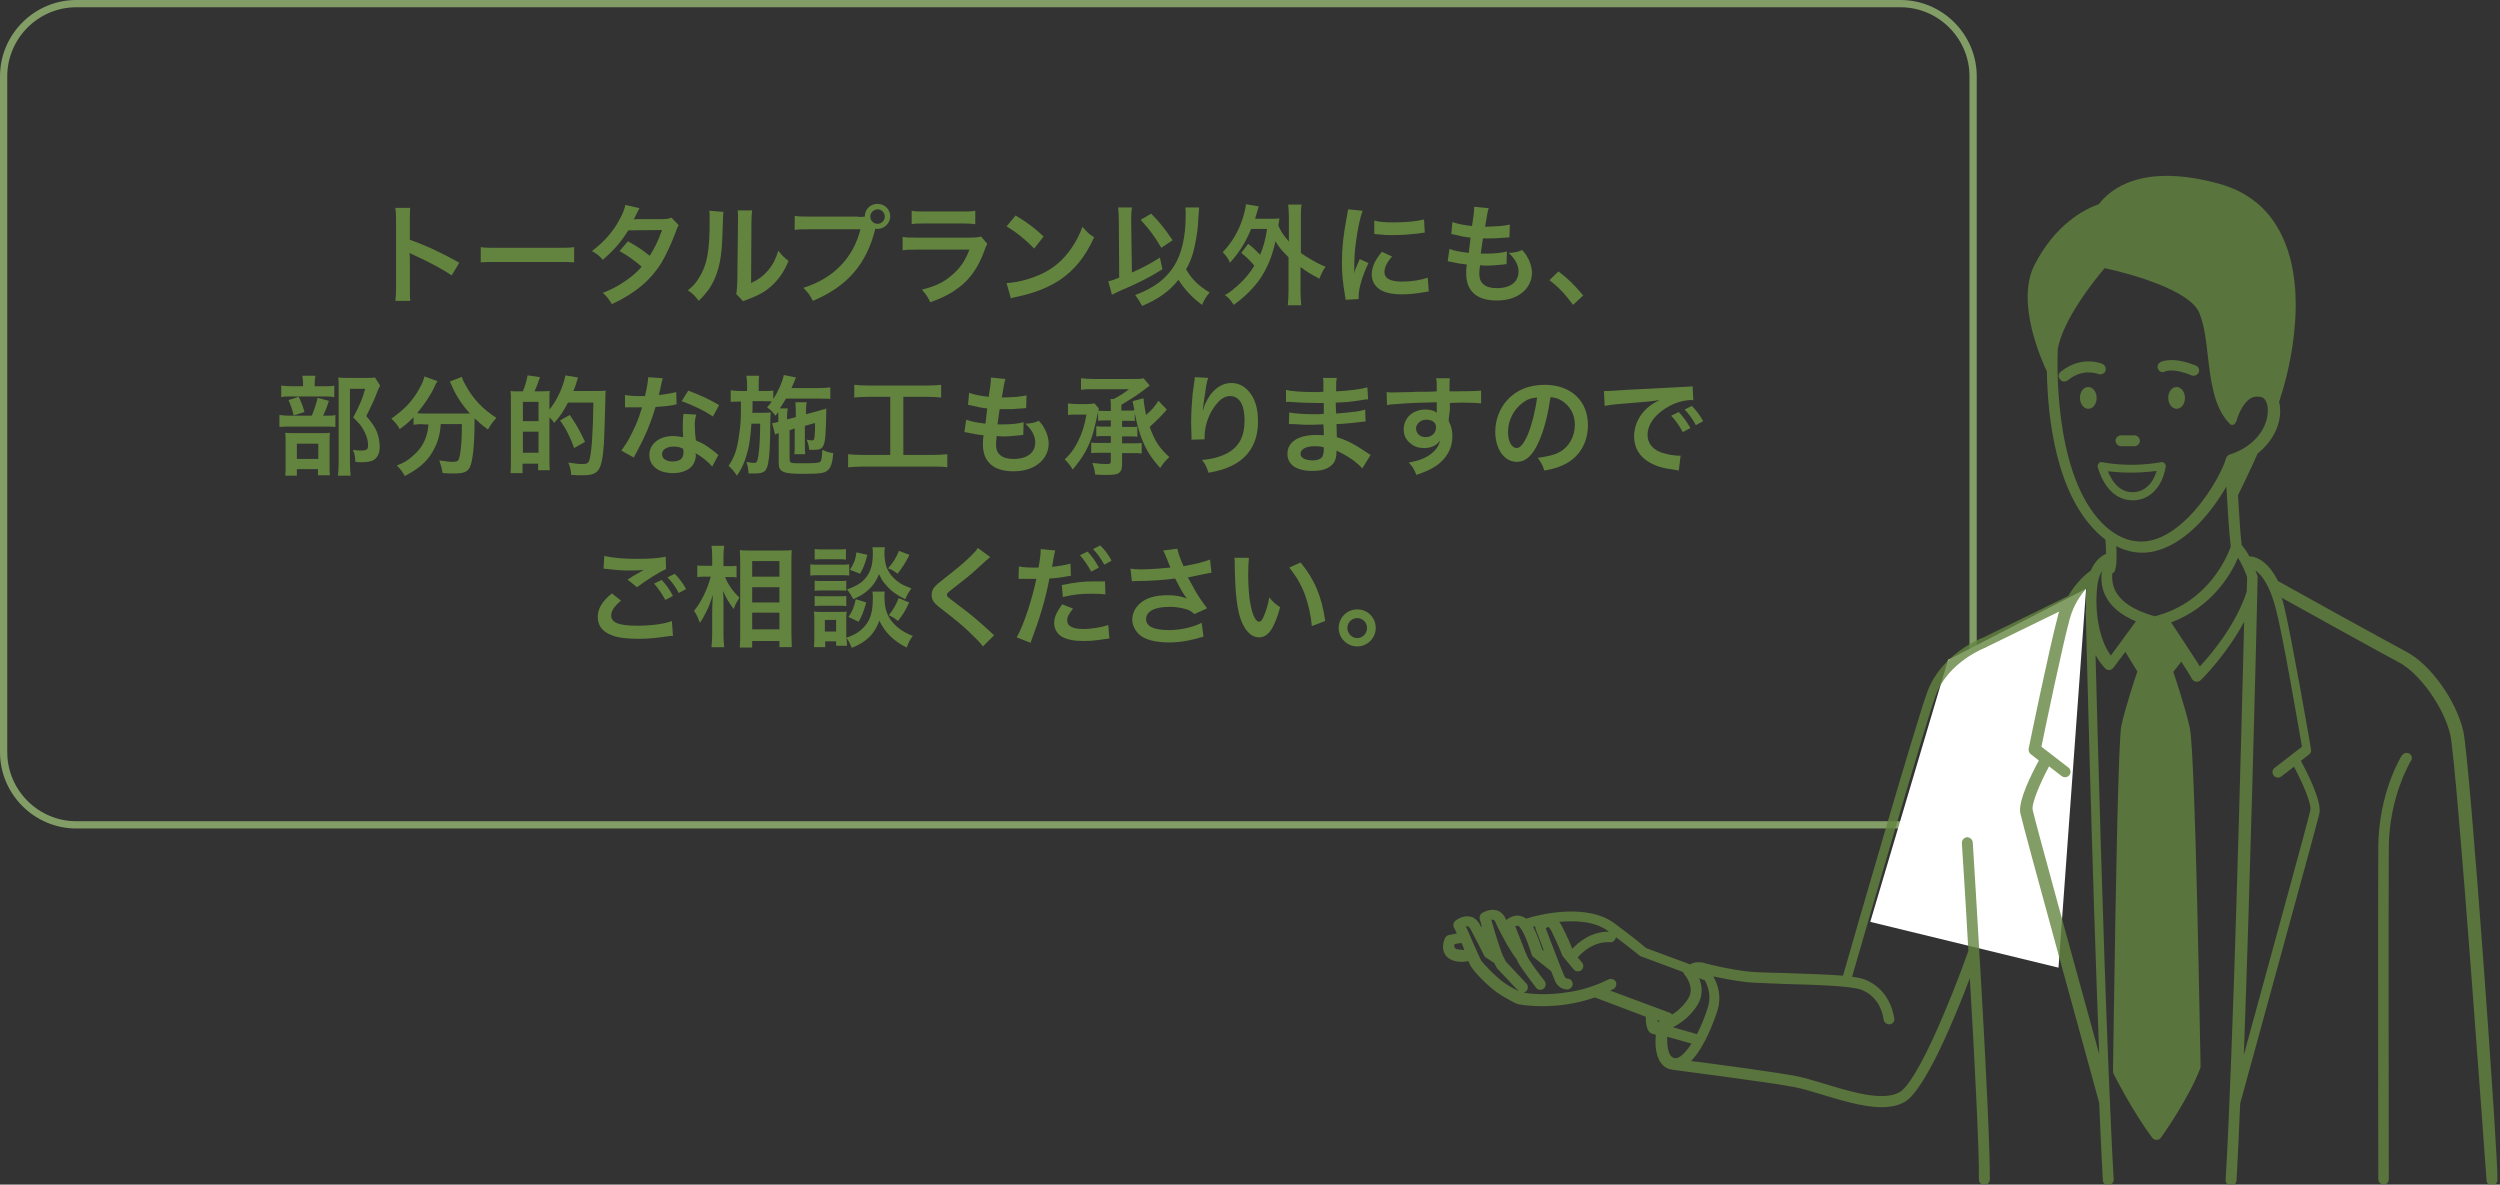 <?xml version="1.0" encoding="utf-8"?>
<!-- Generator: Adobe Illustrator 22.1.0, SVG Export Plug-In . SVG Version: 6.00 Build 0)  -->
<svg version="1.1" id="Layer_1" xmlns="http://www.w3.org/2000/svg" xmlns:xlink="http://www.w3.org/1999/xlink" x="0px" y="0px"
	 width="688px" height="326px" viewBox="0 0 688 326" enable-background="new 0 0 688 326" xml:space="preserve">
<rect x="0" y="0" width="688" height="326" fill="#333333" stroke="none"/>
<g>
	<path fill="none" stroke="#829D65" stroke-width="2" stroke-miterlimit="10" d="M543,207c0,11-9,20-20,20H21c-11,0-20-9-20-20V21
		C1,10,10,1,21,1h502c11,0,20,9,20,20V207z"/>
</g>
<g>
	<polygon fill="#FFFFFF" points="574.1,162 536.1,181.6 514.7,253.7 566.5,266.3 	"/>
	<g opacity="0.8">
		<g>
			<path fill="#63843E" d="M590.5,170.6l-4.6,6.9l4.6,6.7c0,0-4.6,11.9-4.6,16.9s-2.2,92.9-2.2,92.9l10.2,17.7c0,0,10-12.6,11.1-19
				c0,0-1.3-85.3-2.6-89.9s-4.8-18.6-4.8-18.6l3.7-4.6l-5-8.9H590.5z"/>
			<g>
				<path fill="#63843E" d="M663.1,207.4c-0.7-0.4-1.6-0.2-2.1,0.5c-0.3,0.4-6.4,10.4-6.5,25.2c-0.1,14.3,0,90.6,0,91.4
					c0,0.8,0.7,1.5,1.5,1.5c0.4,0,0.8-0.2,1-0.4c0.3-0.3,0.4-0.6,0.4-1.1c0-0.8-0.1-77.1,0-91.4c0.1-13.9,6-23.5,6-23.6
					C664,208.8,663.8,207.9,663.1,207.4z"/>
				<path fill="#63843E" d="M595.9,102.2c0,0,2.2-1,7.2,1.1c0.2,0.1,0.4,0.1,0.6,0.1c0.6,0,1.1-0.3,1.4-0.9c0.3-0.8-0.1-1.6-0.8-1.9
					c-6.5-2.6-9.5-1.1-9.8-0.9c-0.7,0.4-1,1.3-0.5,2C594.3,102.4,595.2,102.6,595.9,102.2z"/>
				<path fill="#63843E" d="M599,106.5c-1.3,0-2.3,1.3-2.3,3c0,1.6,1,3,2.3,3s2.3-1.3,2.3-3C601.3,107.8,600.2,106.5,599,106.5z"/>
				<path fill="#63843E" d="M583.7,122.8h3.7c0.8,0,1.5-0.7,1.5-1.5c0-0.8-0.7-1.5-1.5-1.5h-3.7c-0.8,0-1.5,0.7-1.5,1.5
					C582.2,122.1,582.9,122.8,583.7,122.8z"/>
				<path fill="#63843E" d="M585.8,137.6c0.4,0,0.7,0.1,1.1,0.1c4.6,0,8.1-3.5,9.1-9.2c0.1-0.4-0.1-0.7-0.3-1
					c-0.3-0.3-0.6-0.4-1-0.3c-9,1.6-16,0-16.1,0c-0.4-0.1-0.8,0-1,0.3c-0.3,0.3-0.4,0.7-0.3,1C577.4,128.8,579.3,136.8,585.8,137.6z
					 M593.5,129.6c-1.2,4-3.9,6.2-7.4,5.8c-3.4-0.4-5.2-3.7-6-5.7C582.6,130,587.5,130.4,593.5,129.6z"/>
				<path fill="#63843E" d="M577.4,102.9c0.7,0.3,1.6,0,2-0.7c0.3-0.7,0-1.6-0.7-2c-0.2-0.1-5.7-2.6-11.6,2.1
					c-0.6,0.5-0.8,1.4-0.2,2.1c0.3,0.4,0.7,0.6,1.2,0.6c0.3,0,0.6-0.1,0.9-0.3C573.3,101.2,577.2,102.9,577.4,102.9z"/>
				<path fill="#63843E" d="M677.9,201.2c-2-8.5-9-18.3-15.6-21.8c-5.8-3.1-31.9-17.5-35.4-19.5c-3.1-6.2-6.7-6.8-7.9-6.8
					c-0.6-1.2-1.4-2.3-2.1-3.1c-0.4-3.3-0.7-9-1-13.7c0.9-1.9,3.5-7.1,5.4-11.5c4.3-3.4,6.3-8,6.2-11.9c0-0.8-0.1-1.6-0.3-2.3
					c0.1-0.4,0.3-0.8,0.4-1.3c1-2.9,9-28.4-0.2-45.6c-3.5-6.6-9.1-11-16.6-13.1c-21.3-5.9-30.1,1.5-33.2,5.6
					c-3.8,1.3-11.9,5.4-17.7,16.7c-5.3,10.3,2.1,26.6,3.4,29.3c0.2,12.1,2.3,34.5,15,45.4c0.4,0.3,0.7,0.6,1.1,0.9
					c0.1,1,0.2,2.5,0.2,3.9c-1.1,0.5-3,1.7-4.2,4.6c-1.1,0.8-3.9,3-6.2,7l-23.3,11.4c-1.1,0.4-11.7,4.7-15.5,15
					c-3.1,8.4-20.5,68.6-23.2,78.1c-4-0.3-9.3-0.5-15.4-0.7c-4.5-0.1-8.3-0.2-10.4-0.4c-5.8-0.6-12.7-2.4-12.8-2.5c0,0,0,0-0.1,0
					c0,0,0,0,0,0c-0.5-0.1-2.2-0.3-3.4,0.5l-12.1-4.5c-0.1-0.1-0.2-0.2-0.5-0.4c-0.9-0.8-3.1-2.6-8.2-6.4
					c-7.7-5.7-20.8-2.4-24.3-1.3c-0.6-0.4-1.2-0.7-1.9-0.8c-1.6-0.2-3,0.7-3.6,1.2c0-0.1-0.1-0.2-0.1-0.3c-0.7-1.6-1.8-2.2-2.6-2.4
					c-1.9-0.5-3.8,0.7-4,0.8c-0.5,0.4-0.7,1-0.6,1.6c0.2,0.6,0.4,1.3,0.6,2.2l-0.2,0c-0.1-0.2-0.2-0.4-0.3-0.6
					c-0.9-1.7-2.1-2.2-3-2.3c-2-0.3-3.8,1.2-3.9,1.3c-0.5,0.5-0.6,1.3-0.2,1.9c0.1,0.2,0.4,0.7,0.7,1.5l-2.1,0.4
					c-0.5,0.1-0.9,0.4-1.1,0.8c-0.1,0.2-1.2,2.5-0.1,4.4c0.4,0.8,1.4,1.8,3.4,2.1c0.5,0.1,1,0.1,1.4,0.1c0.7,0,1.3-0.1,1.7-0.2
					c0.3,0.8,0.6,1.3,0.8,1.6c0.9,1.5,4.7,5.4,7.2,7.1c2.6,1.8,5.1,2.9,5.2,3c0.1,0,0.2,0.1,0.3,0.1c0.2,0.1,2.9,0.6,7,0.6
					c3.8,0,8.9-0.5,14.3-2.4l14,5.3c0,2.2,0.4,3.6,1.1,4.3c0.3,0.3,0.7,0.4,1.1,0.5l0.6,0.2c0,0,0,0,0,0c-0.4,3.3,0.1,9.1,4.6,9.6h0
					c0.1,0,6.7,0.9,14.2,1.9c7.5,1,15.9,2.2,19.5,2.9c1.9,0.4,4.4,1.1,7,1.9c5.3,1.6,11.6,3.6,16.8,3.6c2.4,0,4.5-0.4,6.3-1.4
					c5.6-3.1,13.9-23.2,18-34.1c1.3,22.1,2.6,47.4,2.5,55.4c0,0.8,0.6,1.5,1.5,1.5c0,0,0,0,0,0c0.8,0,1.5-0.7,1.5-1.5
					c0.2-15.2-4.5-89.6-4.7-92.8c-0.1-0.8-0.8-1.4-1.6-1.4c-0.8,0.1-1.4,0.8-1.4,1.6c0,0.3,0.9,13.3,1.8,29.7
					c-5.1,14.3-14.2,36.3-19,38.9c-4.6,2.6-13.6-0.2-20.8-2.4c-2.7-0.8-5.3-1.6-7.3-2c-5.6-1.1-21.3-3.2-29.2-4.2
					c3.6-3.7,6.3-10.8,7.3-14.1c1.1-3.7,0.1-6.9-1.2-9.2c2.6,0.6,6,1.2,9.2,1.6c2.1,0.2,6.1,0.3,10.6,0.5c7.7,0.2,18.2,0.5,21,1.6
					c4.5,1.8,5.8,6,6.1,8.3c0.1,0.7,0.8,1.2,1.5,1.2c0.1,0,0.2,0,0.2,0c0.8-0.1,1.4-0.9,1.2-1.7c-0.5-3-2.2-8.2-8-10.6
					c-0.8-0.3-2.1-0.6-3.6-0.8c3.1-10.7,20.1-69.4,23-77.4c3.4-9.3,13.7-13.2,13.8-13.2c0,0,0.1,0,0.1-0.1l20.1-9.8
					c-0.2,0.5-0.3,0.9-0.4,1.4c-2.2,8.1-7.8,35.2-8,36.3c-0.1,0.6,0.1,1.1,0.5,1.5l2.3,1.8c-1.8,3.3-5.8,11.1-5.1,14.5
					c0.7,3.5,20.4,74.9,21.7,79.7c0.3,8,0.7,15.3,1,21.3c0,0.8,0.7,1.4,1.5,1.4c0,0,0.1,0,0.1,0c0.8,0,1.4-0.8,1.4-1.6
					c-0.5-8-0.9-18.3-1.4-29.7c-1.6-38.9-3-91.3-3.6-114.6c0.8,1.4,1.7,2.7,2.7,3.7c0.3,0.3,0.7,0.4,1,0.4c0,0,0.1,0,0.1,0
					c0.4,0,0.8-0.3,1.1-0.6l3.3-4.4l3.3,5.4c-0.8,2.3-3.3,10-4.4,14.9c-0.8,4-1.5,41.3-2.1,81c-0.1,7.4-0.2,12.7-0.2,14
					c0,0.1,0,0.1,0,0.2c0,0.2,0.1,0.3,0.1,0.5c0.2,0.4,5.4,10.7,10.7,17.7c0.3,0.4,0.7,0.6,1.2,0.6c0,0,0,0,0,0
					c0.5,0,0.9-0.2,1.2-0.6c0.3-0.4,7.8-11,10.8-19.1c0.1-0.2,0.1-0.4,0.1-0.5c-0.1-3.5-1.4-86.6-3-93.4c-1.3-5.6-3.7-12.8-4.5-15.2
					l2.2-2.8c1.4,2.1,2.4,3.8,2.9,4.7c0.2,0.4,0.6,0.7,1.1,0.8c0.1,0,0.2,0,0.3,0c0.4,0,0.8-0.1,1-0.4c0.4-0.3,7.2-7.1,12-16.1
					c-0.8,31.9-3,117.9-5.1,153.6c-0.1,0.8,0.6,1.5,1.4,1.6c0,0,0.1,0,0.1,0c0.8,0,1.4-0.6,1.5-1.4c0.3-5.9,0.7-13.1,1-21.2
					c1.1-4.1,21-76.3,21.8-79.8c0.7-3.4-3.3-11.2-5.1-14.5l2.3-1.8c0.4-0.3,0.6-0.9,0.5-1.4c-0.2-1.3-5.4-31.1-7.4-39.3
					c-0.2-0.9-0.4-1.6-0.7-2.4c8.1,4.5,27.4,15.2,32.3,17.8c5.7,3,12.3,12.3,14.1,19.8c1.8,7.6,9.9,121.6,10,122.8
					c0.1,0.8,0.7,1.4,1.5,1.4c0,0,0.1,0,0.1,0c0.8-0.1,1.4-0.8,1.4-1.6C687.6,319.7,679.7,209,677.9,201.2z M442.5,256.2
					c0.1,0.1,0.2,0.1,0.3,0.2c-5-0.1-8.6,3.1-10.1,4.7c-0.4-1-1.3-3.2-2.8-6.1c-0.2-0.5-0.5-0.9-0.8-1.3
					C433.6,253.3,438.9,253.5,442.5,256.2z M422.5,254.9c0,0.3,0,0.5,0.1,0.8c0.1,0.2,1.2,3,2.3,6l-0.5-0.4c-0.4-1.2-1.3-4-2.5-6.3
					C422.1,255,422.3,255,422.5,254.9z M401.5,261.3c-0.4,0-1-0.2-1.2-0.5c-0.1-0.2-0.1-0.7,0-1l1.9-0.3c0.2,0.4,0.4,0.8,0.5,1.2
					c0.1,0.3,0.2,0.5,0.3,0.8C402.7,261.4,402.2,261.4,401.5,261.3z M456.2,281.2c0-0.1,0-0.3-0.1-0.5l0.7,0.3
					C456.6,281.1,456.4,281.2,456.2,281.2z M443.1,272.6c0.3-0.1,0.6-0.3,0.9-0.4c0.7-0.4,1-1.3,0.7-2c-0.4-0.7-1.3-1-2-0.7
					c-3.8,1.9-7.5,3-10.9,3.5c-6.4,1.1-11.5,0.4-13,0.1c-0.1,0-0.2,0-0.2,0c-0.5-0.3-2.6-1.2-4.6-2.6c-2.4-1.7-5.8-5.3-6.4-6.2
					c-0.3-0.5-1.3-2.9-2.2-4.8c-0.9-2.1-1.5-3.6-2-4.5c0.2-0.1,0.3-0.1,0.5-0.1c0.3,0.1,0.6,0.5,0.8,0.8c1.7,3.2,3.7,7.2,3.7,7.2
					c0.1,0.2,0.3,0.5,0.5,0.6l2.3,1.5c0.4,0.8,0.7,1.4,1,1.7c1.3,1.3,5.6,6,5.7,6c0.2,0.2,0.5,0.4,0.8,0.5c0.1,0,0.2,0,0.3,0
					c0.4,0,0.7-0.1,1-0.4c0.6-0.6,0.6-1.5,0.1-2.1c-0.2-0.2-4.4-4.7-5.7-6.1c-0.1-0.2-0.3-0.6-0.6-1.2c0-0.1,0-0.1-0.1-0.1
					c-0.7-1.7-1.7-4.7-2.6-7.8l0,0c-0.2-0.8-0.5-1.6-0.7-2.4c0.2,0,0.4,0,0.5,0c0.3,0.1,0.5,0.3,0.7,0.8c1.2,2.8,4.4,8.5,5.8,10.1
					c0.1,0.3,0.2,0.5,0.3,0.7c0.9,1.8,4.6,6.5,5,7.1c0.3,0.4,0.7,0.6,1.2,0.6c0.3,0,0.6-0.1,0.9-0.3c0.6-0.5,0.8-1.4,0.3-2.1
					c-1.1-1.4-4-5.2-4.7-6.6c-0.6-1.2-2.3-5.8-3.4-8.5c0.2-0.1,0.5-0.2,0.7-0.1c0.1,0,0.4,0.1,0.6,0.4c1.3,1.6,2.8,6,3.2,7.5
					c0.1,0.3,0.3,0.5,0.5,0.7l4.9,3.9c0.5,1.4,1,2.4,1.1,2.8c0.8,1.8,2.5,2.2,3.3,2.2c0.1,0,0.1,0,0.1,0c0.8-0.1,1.4-0.7,1.4-1.5
					c0-0.8-0.6-1.5-1.5-1.5c-0.1,0-0.5-0.1-0.7-0.5c-0.5-1-3.7-9.3-5.2-13.3c0.2-0.2,0.5-0.4,0.6-0.4c0.1,0,0.5,0.2,1,1.2
					c1.9,3.9,2.9,6.5,2.9,6.5c0.1,0.1,0.1,0.3,0.2,0.4l3,3.6c0.5,0.6,1.5,0.7,2.1,0.2c0.6-0.5,0.7-1.5,0.2-2.1l-1.2-1.4
					c0.9-1.1,4.2-4.5,8.9-4.2c0.8,0.1,1.5-0.6,1.6-1.4c1.7,1.3,3,2.3,3.9,3c0.9,0.7,1.5,1.2,1.9,1.5c0.6,0.5,0.9,0.8,1.4,0.9
					l11.3,4.2c0.1,0.2,0.2,0.4,0.3,0.6c0.1,0.1,3.1,3.5,1.1,6.7c-1.2,1.9-2.8,3.4-4.4,4.4c-0.2-0.2-0.4-0.4-0.7-0.5L443.1,272.6z
					 M460.9,291.2c-2.2-0.3-2.1-4.6-2.1-5.9l6.7,1.9C463.8,289.8,462.1,291.4,460.9,291.2z M470.1,276.9c-0.8,2.7-1.9,5.4-3.1,7.7
					l-6.6-1.9c2.3-1.2,4.9-3.1,6.8-6.2c1.6-2.7,1.2-5.3,0.4-7.3l1.6,0.6C470.1,271.6,470.9,274.1,470.1,276.9z M566.3,96.1
					c1.4-8.3,10.5-19.5,12.9-22.3c7.1,1.5,23.3,6,26,12.2c1.4,3.3,1.9,7.5,2.4,12c0.8,6.8,1.6,13.9,5.8,18.4c0,0,0,0,0,0
					c0,0,0,0,0,0c0,0,0.1,0,0.1,0.1c0.1,0,0.1,0.1,0.1,0.1c0,0,0.1,0,0.1,0.1c0,0,0.1,0.1,0.1,0.1c0.1,0,0.1,0,0.1,0.1
					c0,0,0.1,0,0.1,0c0,0,0,0,0,0c0.1,0,0.1,0,0.1,0c0.1,0,0.1,0,0.2,0c0,0,0,0,0,0c0,0,0.1,0,0.1,0c0,0,0.1,0,0.1,0
					c0.1,0,0.1,0,0.1,0c0,0,0.1,0,0.1,0c0,0,0.1,0,0.1-0.1c0,0,0.1,0,0.1-0.1c0,0,0.1,0,0.1-0.1c0.1,0,0.1-0.1,0.1-0.1l0,0
					c0,0,0,0,0-0.1c0.1,0,0.1-0.1,0.1-0.1c0,0,0.1-0.1,0.1-0.1c0,0,0.1-0.1,0.1-0.1c0-0.1,0-0.1,0.1-0.2c0,0,0-0.1,0-0.1
					c0.3-1.3,1.7-4.9,3.9-6.2c0.9-0.5,1.9-0.6,3-0.3c1,0.3,1.7,1.7,1.7,3.5c0.1,4.4-3.1,9.9-10.5,12.3c0,0-0.1,0-0.1,0
					c-0.1,0-0.1,0-0.2,0.1c0,0-0.1,0.1-0.1,0.1s-0.1,0.1-0.1,0.1c0,0-0.1,0.1-0.1,0.1c0,0-0.1,0.1-0.1,0.1c0,0-0.1,0.1-0.1,0.1
					c0,0-0.1,0.1-0.1,0.1c0,0.1,0,0.1-0.1,0.2c0,0,0,0.1,0,0.1c-0.1,0.4-0.3,0.9-0.5,1.5c0,0,0,0,0,0c-2.4,6-10.1,18.2-19.3,20.9
					c-4.5,1.3-8.9,0.2-13.1-3.4C566,133,566,103.8,566.3,96.1z M582.4,150.3c2.3,1.2,4.7,1.8,7.1,1.8c1.5,0,3-0.2,4.5-0.7
					c8.1-2.4,14.8-10.7,18.7-17.5c0.3,5.1,0.7,12.5,1.2,16.5c-0.7,2-5.7,15.3-20.9,19.2c-5.8-1.6-9.5-4.1-11-7.3
					c-0.7-1.6-0.8-3.2-0.7-4.5c0.4-0.2,0.7-0.5,0.8-1C582.6,155.2,582.5,152.4,582.4,150.3z M577.7,290.1
					c-6-21.8-17.8-64.6-18.3-67.2c-0.4-1.8,2.2-7.7,4.5-12l3.5,2.7c0.3,0.2,0.6,0.3,0.9,0.3c0.4,0,0.9-0.2,1.2-0.6
					c0.5-0.6,0.4-1.6-0.3-2.1l-7.4-5.7c1-4.9,5.8-28,7.8-35.2c1-3.7,2.9-6.5,4.6-8.4c-0.2,1.8-0.2,3.7-0.1,5.7
					c0,0.1-0.1,0.3-0.1,0.5C574,169,575.7,239.1,577.7,290.1z M580.9,180.4c-3.5-4.7-4.5-13.1-3.7-19.3c0.2-1.7,0.7-3,1.2-3.9
					c-0.2,1.7-0.2,4,0.8,6.3c1.4,3.2,4.3,5.7,8.6,7.5L580.9,180.4z M600.4,200.5c1.2,5.2,2.4,62.6,2.9,92.5
					c-2.2,5.8-6.9,13.2-9.1,16.5c-4.2-5.9-8.2-13.6-9.1-15.2c0-1.8,0.1-6.9,0.2-13.7c0.4-24.7,1.1-76.1,2-80.4
					c0.9-4.5,3.3-11.6,4.2-14.2h4.6C596.9,188.4,599.1,195.3,600.4,200.5z M596.3,182.9h-5.1l-3.8-6.3l3.4-4.6
					c0.6,0.2,1.2,0.4,1.9,0.5c0,0,0,0,0,0c0.1,0,0.2,0,0.3,0h0c0.1,0,0.2,0,0.3,0c0.4-0.1,0.8-0.2,1.2-0.3c1.3,1.8,3,4.4,4.7,6.9
					L596.3,182.9z M605.4,183.4c-2.1-3.4-6.3-9.6-7.9-12.1c11.3-4.3,16.5-13.3,18.4-17.8c1,1.6,2,3.8,2.5,5.3c0,0.6,0,1.9-0.1,4
					C615.3,172.1,608.3,180.3,605.4,183.4z M633.5,205.5l-7.5,5.8c-0.7,0.5-0.8,1.4-0.3,2.1c0.3,0.4,0.7,0.6,1.2,0.6
					c0.3,0,0.6-0.1,0.9-0.3l3.5-2.7c2.3,4.3,4.9,10.2,4.5,12c-0.5,2.6-12.4,45.6-18.3,67.3c1.7-45.9,3.3-109.2,3.7-126.8
					c0,0,0-0.1,0-0.1c0.1-0.3,0.1-0.6,0-0.9c0.1-2.2,0.1-3.4,0.1-3.6c0,0,0,0,0,0c0,0,0,0,0,0c0,0,0-0.1,0-0.1c0-0.1,0-0.1,0-0.2
					c0-0.1,0-0.1-0.1-0.2c0,0,0-0.1,0-0.1c0,0,0,0,0,0c-0.1-0.2-0.3-0.7-0.5-1.3c1.6,1.1,3.9,3.9,5.6,10.5
					C628.2,174.6,632.6,200.4,633.5,205.5z"/>
				<path fill="#63843E" d="M574.7,106.5c-1.3,0-2.3,1.3-2.3,3c0,1.6,1,3,2.3,3c1.3,0,2.3-1.3,2.3-3
					C577,107.9,576,106.5,574.7,106.5z"/>
			</g>
		</g>
	</g>
</g>
<g>
	<g>
		<path fill="#63843E" d="M108.8,82.9c0.1-1,0.2-1.8,0.2-3.4V60.3c0-1.5-0.1-2.2-0.2-3.1h4.1c-0.1,0.9-0.1,1.3-0.1,3.2V66
			c4.1,1.4,8.8,3.6,13.6,6.3l-2.1,3.5c-2.5-1.7-5.6-3.4-10.6-5.7c-0.7-0.3-0.8-0.4-1-0.5c0.1,0.8,0.1,1.2,0.1,2v7.9
			c0,1.6,0,2.3,0.1,3.3H108.8z"/>
		<path fill="#63843E" d="M132.2,68c1.3,0.2,1.9,0.2,4.9,0.2h16c3,0,3.5,0,4.9-0.2v4.2c-1.2-0.1-1.5-0.1-4.9-0.1h-15.9
			c-3.4,0-3.7,0-4.9,0.1V68z"/>
		<path fill="#63843E" d="M186.8,62c-0.4,0.5-0.4,0.6-0.9,2c-1,2.7-2.6,6.2-3.8,8.2c-3.1,5-7.3,8.5-13.7,11.5
			c-1-1.6-1.4-2.1-2.5-3.1c2.5-1,4-1.8,5.8-3c2.1-1.4,3.4-2.5,4.9-4.2c-2.1-1.8-3.9-3.1-6.1-4.3l2.3-2.7c2.5,1.4,3.8,2.2,6,4
			c1.4-2.2,2.4-4.3,3.4-7.1l-9.3,0.1c-1.9,3.1-4,5.5-7,8.1c-1-1.1-1.4-1.5-3-2.4c3.3-2.5,5.7-5.2,7.5-8.5c0.9-1.6,1.5-3.1,1.7-4.2
			l3.9,0.9c-0.3,0.5-0.3,0.5-0.9,1.7c-0.4,0.8-0.6,1.2-0.7,1.4c0.5-0.1,0.5-0.1,7.8-0.1c1.2,0,1.9-0.1,2.6-0.4L186.8,62z"/>
		<path fill="#63843E" d="M199.1,58.3c-0.1,0.8-0.1,0.8-0.3,6.7c-0.2,5.8-0.9,9.2-2.4,12.3c-1,2.1-2.2,3.6-4.1,5.5
			c-1.2-1.5-1.6-2-3-2.9c1.5-1.2,2.2-2,3.1-3.5c2.2-3.5,2.9-7.3,2.9-15.7c0-1.7,0-1.9-0.1-2.7L199.1,58.3z M207,57.9
			c-0.1,0.9-0.2,1.4-0.2,2.9l-0.1,17.1c2.1-1,3.3-1.9,4.6-3.4c1.4-1.6,2.2-3.3,2.9-5.5c1,1.3,1.4,1.7,2.8,2.8c-1.2,3-2.8,5.2-4.8,7
			c-1.7,1.5-3.3,2.4-6.4,3.6c-0.7,0.2-0.9,0.4-1.3,0.5l-1.9-2c0.2-0.9,0.2-1.5,0.3-3.2l0.2-16.9v-0.9c0-0.8,0-1.4-0.1-2L207,57.9z"
			/>
		<path fill="#63843E" d="M236.2,59.7c0.9,0,1.3,0,1.8-0.1c0-2,1.5-3.5,3.5-3.5s3.5,1.6,3.5,3.4c0,1.9-1.6,3.5-3.5,3.5
			c-0.2,0-0.4,0-0.6-0.1c-2.4,9.8-7.7,15.9-17.2,19.9c-0.8-1.6-1.3-2.2-2.6-3.6c8.3-2.6,13.7-8.2,15.7-16.1h-14.3
			c-2.2,0-2.8,0-3.8,0.2v-3.9c1.1,0.2,1.8,0.2,3.8,0.2H236.2z M239.5,59.6c0,1.1,0.9,2,2,2c1.1,0,2-0.9,2-2s-0.9-2-2-2
			C240.3,57.7,239.5,58.6,239.5,59.6z"/>
		<path fill="#63843E" d="M271.7,67.1c-0.3,0.5-0.5,1-0.8,1.9c-1.6,4.4-3.8,7.7-7,10.1c-2.1,1.6-4.1,2.7-7.9,4.1
			c-0.7-1.5-1-2-2.3-3.5c3.7-0.9,6-2,8.3-4c2.2-1.9,3.5-3.7,4.8-7h-14.6c-2,0-2.8,0-3.8,0.2v-3.7c1.1,0.2,1.8,0.2,3.9,0.2h14.3
			c1.9,0,2.5-0.1,3.4-0.3L271.7,67.1z M250.9,58c1,0.2,1.6,0.2,3.5,0.2h10.5c1.9,0,2.5,0,3.5-0.2v3.7c-0.9-0.1-1.5-0.2-3.4-0.2
			h-10.6c-2,0-2.5,0-3.5,0.2V58z"/>
		<path fill="#63843E" d="M277,77.9c2.6-0.1,6.2-1,8.9-2.2c3.8-1.6,6.5-3.9,8.9-7.3c1.3-1.9,2.2-3.6,3.1-6c1.2,1.4,1.6,1.9,3.2,2.9
			c-2.5,5.5-5.4,9-9.5,11.8c-3.1,2-6.8,3.5-11.4,4.5c-1.2,0.2-1.3,0.3-2,0.5L277,77.9z M279.5,59.3c3.6,2.2,5.4,3.6,7.7,5.8
			l-2.6,3.3c-2.4-2.5-4.9-4.5-7.6-6.1L279.5,59.3z"/>
		<path fill="#63843E" d="M307.9,60.7c0-1.6-0.1-2.5-0.2-3.6h3.8c-0.1,0.8-0.2,1.7-0.2,2.9v0.7l0.2,14.3c2.8-1.2,5.7-2.8,7.7-4.1
			l0.7,3.2c-3.7,2.3-6.2,3.6-11.8,6c-1.1,0.5-1.3,0.6-2.1,1l-1-3.7c1-0.2,1.6-0.4,3-1L307.9,60.7z M330,57.1c0,0.3,0,0.3-0.3,4.2
			c-0.1,2.7-0.8,6.1-1.4,8.4c-0.5,1.6-1,2.9-1.9,4.4c1.5,2.7,3.6,4.7,6.5,6.4c-0.9,1-1.5,2-2.1,3.4c-2.6-1.9-4.7-4.1-6.5-6.9
			c-2.4,3.1-5.5,5.3-10,7.2c-0.7-1.3-1.2-2.1-1.9-3c5.3-2,8.5-4.5,10.7-8c2.2-3.5,3.2-8.2,3.2-14.1c0-1,0-1.3-0.1-2L330,57.1z
			 M316.8,58.8c2.4,2.4,3.7,4.1,5.9,7.3l-3.1,2.1c-2.3-3.8-3-4.7-5.7-7.7L316.8,58.8z"/>
		<path fill="#63843E" d="M343.5,67.1c1.4,1.1,2.2,1.9,3.3,3c0.9-2.2,1.4-3.9,1.9-7.1h-4.4c-1.4,3.5-3.2,6.4-5.8,9.3
			c-0.6-1.3-0.9-1.7-2-2.9c2.4-2.5,4.3-5.6,5.5-9.3c0.4-1.2,0.8-3,0.9-3.9l3.5,0.6c-0.2,0.6-0.3,1-0.5,1.7c-0.2,0.7-0.3,1.1-0.5,1.7
			h4.3c1.1,0,1.7,0,2.4-0.1c-0.1,0.6-0.1,0.8-0.3,2c0.8,1.8,1.4,2.6,2.9,4.4v-6.7c0-1.5-0.1-2.3-0.2-3.5h3.7
			c-0.2,1.1-0.2,1.9-0.2,3.5v9.8c0.8,0.6,1.4,1,2.8,1.8c2.2,1.3,2.5,1.4,4,2c-0.7,0.9-1.2,2-1.7,3.3c-2.5-1.3-3.4-1.9-5.2-3.2V80
			c0,1.8,0.1,2.7,0.2,4h-3.7c0.1-1.3,0.2-2.3,0.2-4v-9.2c-1.8-1.8-2.6-2.7-3.6-4.4c-0.8,3.9-2.2,7.2-4,10c-1.8,2.7-4.4,5.3-7.5,7.5
			c-0.7-1.2-1.4-2-2.4-2.7c1.6-0.9,2.1-1.4,3.5-2.6c2.2-2,3.3-3.4,4.6-5.5c-1.1-1.3-2.1-2.3-3.6-3.5L343.5,67.1z"/>
		<path fill="#63843E" d="M370.3,82.5c0-0.5-0.1-0.7-0.2-1.4c-0.6-3.6-0.8-5.9-0.8-9c0-3.9,0.4-7.3,1.2-11.7c0.3-1.7,0.4-2,0.5-2.8
			l4,0.4c-0.7,1.8-1.4,5.1-1.9,9c-0.3,2.2-0.4,4-0.4,6.6c0,0.7,0,0.9-0.1,1.7c0.3-1,0.4-1.3,1.6-4l2.4,1.1c-1.7,3.5-2.7,7-2.7,9.1
			c0,0.2,0,0.4,0,0.8L370.3,82.5z M383.1,70.6c-1.5,1.7-2.1,3-2.1,4.3c0,1.7,1.6,2.6,4.8,2.6c2.6,0,5.2-0.4,7.1-1.1l0.3,3.8
			c-0.4,0-0.5,0.1-1.2,0.2c-2.4,0.4-4.2,0.6-6.2,0.6c-3.7,0-6.1-0.8-7.4-2.6c-0.6-0.8-0.9-1.9-0.9-2.9c0-1.9,0.9-4,2.8-6.2
			L383.1,70.6z M378.2,60.7c1.4,0.4,2.9,0.5,5.5,0.5c3.3,0,6.2-0.3,8.2-0.8l0.2,3.6c-0.2,0-0.7,0.1-2.1,0.3
			c-1.9,0.2-4.2,0.4-6.4,0.4c-2.2,0-2.2,0-5.4-0.3L378.2,60.7z"/>
		<path fill="#63843E" d="M398.9,68.5c1.4,0.5,2.2,0.7,5.3,1.1c0.1-1.1,0.4-3.1,0.5-4.2c-1.8-0.2-2.2-0.3-4.3-0.8
			c-0.4-0.1-0.6-0.1-1-0.2l0.3-3.3c1.3,0.5,3.4,0.9,5.4,1.1c0.4-2.5,0.6-4.1,0.6-5c0-0.1,0-0.1,0-0.3l4,0.4c-0.3,0.9-0.4,1.4-1,5.1
			c3.4-0.1,5.1-0.2,6.8-0.6l-0.1,3.5c-0.4,0-0.5,0.1-1.2,0.1c-2.2,0.2-3.1,0.2-4.2,0.2c-0.3,0-0.6,0-1.9,0c-0.3,2.2-0.4,2.8-0.6,4.2
			c0.9,0,1.1,0,1.5,0c2.1,0,4.3-0.2,5.7-0.6l-0.1,3.5c-0.3,0-0.4,0-0.9,0.1c-1.3,0.1-3.1,0.3-4.5,0.3c-0.5,0-0.8,0-1.9-0.1
			c-0.1,0.8-0.2,1.6-0.2,2.1c0,1.5,0.3,2.4,1.1,3.1c0.9,0.8,2.1,1.1,3.7,1.1c3.8,0,6-1.7,6-4.6c0-1.7-0.9-3.4-2.7-5.1
			c1.7-0.1,2.3-0.2,3.7-0.8c0.8,0.9,1.1,1.3,1.4,1.9c0.8,1.3,1.3,3,1.3,4.4c0,2.1-1,4.2-2.9,5.6c-1.7,1.3-4,2-6.8,2
			c-5.5,0-8.4-2.6-8.4-7.4c0-0.8,0-1.5,0.2-2.5c-1.8-0.2-3-0.4-4.2-0.7c-0.6-0.1-0.7-0.1-1.1-0.2L398.9,68.5z"/>
		<path fill="#63843E" d="M428.9,74.7c2.8,2.1,4.4,3.8,6.8,6.6l-2.8,2.6c-2.2-3-3.9-4.8-6.5-6.8L428.9,74.7z"/>
		<path fill="#63843E" d="M89.7,114.4c1.3,0,2,0,2.6-0.2v3.3c-0.7-0.1-1.4-0.1-2.4-0.1h-10c-1.5,0-2.1,0-3,0.1v-3.3
			c0.8,0.1,1.5,0.2,3,0.2h5.9c0.7-1.7,1.2-3.1,1.6-4.9l3.1,0.8c-0.4,1.4-0.9,2.7-1.6,4.1H89.7z M89.3,106.3c1.3,0,2,0,2.7-0.2v3.2
			c-0.6-0.1-1.2-0.2-2.5-0.2h-9.6c-1.1,0-1.8,0-2.5,0.2v-3.2c0.7,0.1,1.4,0.2,2.9,0.2h3.1v-0.8c0-0.8-0.1-1.5-0.2-2.1h3.6
			c-0.1,0.6-0.2,1.2-0.2,2.1v0.8H89.3z M81.7,130.9h-3.2c0.1-0.8,0.1-1.6,0.1-2.8v-6.5c0-1.2,0-1.8-0.1-2.5c0.7,0.1,1.3,0.1,2.4,0.1
			h7.7c1.2,0,1.7,0,2.2-0.1c-0.1,0.5-0.1,0.9-0.1,2.2v7.3c0,1,0,1.6,0.1,2.2h-3.3v-1.7h-5.8V130.9z M82.2,109.2
			c0.7,1.4,1.1,2.5,1.6,4.2l-3,0.9c-0.4-1.8-0.8-2.8-1.4-4.2L82.2,109.2z M81.7,126.3h5.9v-4.2h-5.9V126.3z M104.6,106.1
			c-0.2,0.4-0.3,0.6-0.6,1.3c-1,2.7-2,4.7-3.2,7.1c1.6,1.9,2.3,2.9,2.9,4.3c0.5,1.3,0.8,2.8,0.8,4.2c0,1.9-0.8,3.3-2.1,3.8
			c-0.8,0.3-1.6,0.4-3.1,0.4c-0.5,0-0.8,0-1.5-0.1c-0.1-1.6-0.2-2.3-0.7-3.3c0.8,0.1,1.4,0.2,2.2,0.2c1.5,0,2-0.3,2-1.3
			c0-1.3-0.3-2.6-1-3.9c-0.7-1.4-1.3-2.2-3.1-3.9c1.7-3.2,2.6-5.3,3.3-7.9h-4.2v20.4c0,1.6,0.1,2.6,0.2,3.5H93
			c0.1-1,0.2-2.1,0.2-3.4v-21.1c0-0.9,0-1.7-0.1-2.5c0.8,0.1,1.5,0.1,2.5,0.1h5.2c1.2,0,1.8,0,2.4-0.1L104.6,106.1z"/>
		<path fill="#63843E" d="M116.3,116.7c-1,0-1.8,0.1-2.5,0.2v-2.1c-1.4,1.5-2.2,2.1-3.8,3.3c-0.5-1-1.2-1.9-2.3-2.9
			c3.7-2.6,6-5,7.9-8.6c0.7-1.3,1-2.1,1.2-3l3.6,1.3c-0.3,0.5-0.5,0.7-0.8,1.5c-1.1,2.4-2.9,5-4.8,7.3c0.8,0.1,1,0.1,1.6,0.1h11
			c0.7,0,1.1,0,1.9,0c-2.1-2.4-3.7-4.7-4.9-7.5c-0.1-0.3-0.4-0.9-0.6-1.3l3.3-1.3c0.2,0.8,0.5,1.4,1.2,2.6c2,3.6,4.6,6.3,8.3,8.7
			c-1.3,1.5-1.5,1.8-2.3,3.2c-1.7-1.2-2.4-1.9-3.7-3.1c0,0.4,0,0.5,0,1c0,6.2-0.5,10.9-1.3,12.5c-0.7,1.3-1.7,1.7-4.4,1.7
			c-0.6,0-1.1,0-3.1-0.1c-0.2-1.3-0.4-2-0.9-3.5c1.4,0.2,2.8,0.4,3.6,0.4c1.1,0,1.4-0.1,1.7-0.6c0.5-0.9,0.9-4.9,0.9-8v-0.7
			c0-0.1,0-0.3,0-0.5c0-0.2,0-0.4,0-0.6h-5.8c-0.2,3.1-0.9,5.3-2.3,7.7c-1.6,2.8-4.1,4.8-7.6,6.6c-0.6-1.1-1.1-1.8-2.2-2.9
			c1.9-0.7,3.1-1.4,4.6-2.8c2.1-1.8,3.4-4.1,3.9-6.8c0.1-0.5,0.1-0.9,0.2-1.7H116.3z"/>
		<path fill="#63843E" d="M143.9,107.7c0.6-1.5,1-2.8,1.3-4.4l3.4,0.5c-0.6,1.8-0.9,2.5-1.5,3.9h1.6c1.5,0,2.3-0.1,2.6-0.1
			c0,0.2,0,0.2-0.1,0.9c0,0.1,0,0.2,0,1.7v2.5c2-2.3,3.9-6.5,4.4-9.4l3.5,0.6c-0.2,0.4-0.2,0.6-0.4,1.2c-0.1,0.5-0.6,1.8-0.9,2.5
			h6.4c1.2,0,1.9,0,2.5-0.1c-0.1,0.8-0.1,0.8-0.1,2.4c-0.1,3.7-0.3,10.6-0.4,12.2c-0.6,7.6-1.4,8.7-6,8.7c-0.7,0-1.5,0-3-0.1
			c-0.1-1.4-0.3-2.2-0.8-3.4c1.9,0.3,2.9,0.4,3.8,0.4c1.3,0,1.7-0.2,2-1.1c0.6-1.9,1-7.5,1.1-15.8h-7c-1.2,2.3-2,3.6-3.8,5.6
			c-0.4-0.7-0.5-0.8-1.3-1.5v11.5c0,1.1,0,2.1,0.1,3h-3.2v-1.8h-4.3v2.6h-3.3c0.1-0.9,0.1-2,0.1-3.9v-15.6c0-1.6,0-2.3-0.1-3.1
			c0.5,0.1,1.1,0.1,1.6,0.1h1H143.9z M143.9,115.9h4.3v-5.3h-4.3V115.9z M143.9,124.6h4.3v-5.8h-4.3V124.6z M158,123.3
			c-1-2.9-2.5-5.8-3.9-7.6l2.7-1.5c1.8,2.6,2.7,4.2,4.2,7.4L158,123.3z"/>
		<path fill="#63843E" d="M182.4,104.1c-0.2,0.6-0.2,0.6-0.5,2c-0.1,0.7-0.3,1.3-0.6,2.6c2.1-0.2,3.6-0.5,4.8-0.8l0.1,3.4
			c-0.3,0-0.4,0-1,0.2c-1.1,0.2-2.9,0.4-4.8,0.5c-0.9,3-1.9,5.8-3.3,8.7c-0.7,1.5-1,2-2.1,4.1c-0.4,0.7-0.4,0.7-0.6,1.1l-3.4-1.9
			c1-1.4,1.9-2.7,2.9-4.8c1.2-2.4,1.7-3.6,2.8-7.1c-1.4,0-1.5,0-1.9,0c-0.4,0-0.6,0-1.2,0l-1.6,0v-3.4c1.1,0.2,2.2,0.3,4,0.3
			c0.4,0,0.9,0,1.5,0c0.5-2.1,0.8-3.9,0.9-5.2L182.4,104.1z M196,128.4c-1.1-1.3-2.8-2.7-4.6-3.7c0,0.3,0.1,0.5,0.1,0.6
			c0,1.1-0.5,2.4-1.3,3.2c-1.1,1.1-2.9,1.7-5,1.7c-4,0-6.5-2-6.5-5c0-3,2.7-5.2,6.5-5.2c0.9,0,1.5,0.1,2.8,0.3
			c-0.1-1.4-0.1-2.5-0.1-3.4c0-1.2,0.1-2,0.2-3l3.5,0.2c-0.3,1.1-0.4,1.8-0.4,3c0,1.2,0.1,2.4,0.3,4.1c2.2,1,2.5,1.1,4.7,2.8
			c0.4,0.3,0.6,0.4,1,0.8c0.2,0.2,0.2,0.2,0.5,0.4L196,128.4z M185.4,122.9c-1.9,0-3.2,0.8-3.2,2.1c0,1.2,1.1,2,2.9,2
			c2,0,3-0.8,3-2.5c0-0.3-0.1-1-0.1-1C187,123,186.3,122.9,185.4,122.9z M196.2,114.6c-2.6-1.7-5.3-3-8.6-4.2l1.8-2.9
			c3.5,1.3,5.8,2.4,8.5,4L196.2,114.6z"/>
		<path fill="#63843E" d="M217.3,118.4v7.9c0,0.6,0.1,0.9,0.4,1c0.4,0.2,1.3,0.2,2.7,0.2c4.2,0,4.9-0.1,5.3-0.4
			c0.4-0.3,0.5-1.1,0.6-3.3c1.4,0.6,1.7,0.7,3,0.9c-0.2,2.8-0.7,4.1-1.6,4.8c-0.9,0.7-1.9,0.9-6.8,0.9c-5.3,0-6.6-0.5-6.6-2.9v-8.3
			c-0.4,0.1-0.7,0.2-1,0.4l-0.8-3.1l0.3-0.1c0.7-0.1,0.8-0.1,1.4-0.3v-1.5c0-0.5,0-0.7,0-1.2c-0.3,0.4-0.4,0.5-0.8,1
			c-0.8-1.1-1.3-1.6-2.3-2.3c0.7-0.8,0.9-1,1.3-1.6c-0.7-0.1-1-0.1-2.1-0.1h-3.2c0,2.8,0,2.8-0.1,3.2h2.8c1,0,1.6,0,2.3-0.1
			c0,0.2-0.1,1.3-0.1,1.5c0,0.3,0,0.6,0,1c0,0.1,0,0.2,0,0.4c0,1.9-0.1,5.8-0.2,7.5c-0.2,3.3-0.6,4.9-1.2,5.6
			c-0.4,0.5-1.3,0.8-2.7,0.8c-0.2,0-0.2,0-1.1,0c-0.3,0-0.3,0-0.8,0c-0.1-1.4-0.2-2.1-0.6-3.2c0.2,0.1,0.3,0.1,0.4,0.1
			c0.8,0.1,1.2,0.2,1.6,0.2c0.8,0,1-0.2,1.3-1.9c0.3-1.9,0.5-5.2,0.5-8.9h-2.4c-0.3,3.6-0.5,5.5-1,7.4c-0.7,2.8-1.6,4.9-3,6.9
			c-0.8-1.2-1.4-1.9-2.3-2.7c1.7-2.5,2.4-4.7,2.9-8.5c0.5-3.4,0.5-4.3,0.5-9.2h-0.3c-1,0-1.9,0.1-2.5,0.1v-3.2
			c0.9,0.1,1.4,0.2,2.8,0.2h1.7V106c0-1.1-0.1-1.9-0.2-2.6h3.5c-0.1,0.8-0.1,1.4-0.1,2.6v1.6h1.3c1.3,0,2,0,2.7-0.1v2.3
			c1.4-2.1,2.6-4.9,2.9-6.6l3.4,0.7c-0.2,0.2-0.3,0.6-0.5,1.1c-0.1,0.2-0.3,0.7-0.8,1.8h7.6c1.3,0,2.3-0.1,3.1-0.2v3.2
			c-0.7-0.1-2-0.1-3.1-0.1h-9.1c-0.6,1-1,1.7-1.7,2.7h2.2c-0.1,0.8-0.2,1.1-0.2,2.3v0.7l2.4-0.6v-1.6c0-1.1-0.1-2-0.1-2.5h3.1
			c-0.1,0.6-0.2,1.3-0.2,2.3v1l3-0.8c0.1,0,0.5-0.2,1-0.3c0.3-0.1,0.5-0.2,0.7-0.2c0.5-0.1,0.6-0.1,0.9-0.3
			c-0.1,7.3-0.3,9.1-0.8,10.2c-0.4,0.9-1,1.2-2.7,1.2c-0.2,0-0.2,0-1.2,0c-0.1-1.1-0.3-1.8-0.7-2.8c0.6,0.1,1,0.2,1.4,0.2
			c0.6,0,0.7-0.2,0.8-1.4c0.1-1,0.1-2.1,0.1-3.4l-2.8,0.8v5.3c0,1.4,0,1.8,0.1,2.5h-3c0.1-0.8,0.1-1.2,0.1-2.5v-4.6L217.3,118.4z"/>
		<path fill="#63843E" d="M239,109.2c-1.6,0-2.7,0.1-3.9,0.2v-3.5c1,0.1,2.1,0.2,3.9,0.2h16.1c1.8,0,2.7-0.1,3.9-0.2v3.5
			c-1.2-0.1-2.2-0.2-3.8-0.2h-6.6v16h8c1.7,0,2.9-0.1,4.1-0.2v3.6c-1.1-0.2-2.5-0.2-4.1-0.2h-19.1c-1.6,0-2.8,0.1-4.1,0.2V125
			c1.2,0.1,2.3,0.2,4.1,0.2h7.5v-16H239z"/>
		<path fill="#63843E" d="M265.9,115.5c1.4,0.5,2.2,0.7,5.3,1.1c0.1-1.1,0.4-3.1,0.5-4.2c-1.8-0.2-2.2-0.3-4.3-0.8
			c-0.4-0.1-0.6-0.1-1-0.2l0.3-3.3c1.3,0.5,3.4,0.9,5.4,1.1c0.4-2.5,0.6-4.1,0.6-5c0-0.1,0-0.1,0-0.3l4,0.4c-0.3,0.9-0.4,1.4-1,5.1
			c3.4-0.1,5.1-0.2,6.8-0.6l-0.1,3.5c-0.4,0-0.5,0.1-1.2,0.1c-2.2,0.2-3.1,0.2-4.2,0.2c-0.3,0-0.6,0-1.9,0c-0.3,2.2-0.4,2.8-0.6,4.2
			c0.9,0,1.1,0,1.5,0c2.1,0,4.3-0.2,5.7-0.6l-0.1,3.5c-0.3,0-0.4,0-0.9,0.1c-1.3,0.1-3.1,0.3-4.5,0.3c-0.5,0-0.8,0-1.9-0.1
			c-0.1,0.8-0.2,1.6-0.2,2.1c0,1.5,0.3,2.4,1.1,3.1c0.9,0.8,2.1,1.1,3.7,1.1c3.8,0,6-1.7,6-4.6c0-1.7-0.9-3.4-2.7-5.1
			c1.7-0.1,2.3-0.2,3.7-0.8c0.8,0.9,1.1,1.3,1.4,1.9c0.8,1.3,1.3,3,1.3,4.4c0,2.1-1,4.2-2.9,5.6c-1.7,1.3-4,2-6.8,2
			c-5.5,0-8.4-2.6-8.4-7.4c0-0.8,0-1.5,0.2-2.5c-1.8-0.2-3-0.4-4.2-0.7c-0.6-0.1-0.7-0.1-1.1-0.2L265.9,115.5z"/>
		<path fill="#63843E" d="M302.4,112.4c-0.1,0.5-0.1,0.5-0.6,2.7c-0.9,4.3-1.7,6.6-3.1,9.2c-0.9,1.6-2.1,3.3-3.5,4.9
			c-0.8-1.3-1.3-1.9-2.2-2.8c1.5-1.3,2.8-3.1,3.7-5c1.1-2.2,1.8-4.4,2.3-7.3h-2.8c-1.1,0-1.7,0-2.3,0.1V111c0.7,0.1,1.3,0.2,2.5,0.2
			h2.9c0.8,0,1.4-0.1,1.9-0.2L302.4,112.4z M312.5,115.9c-0.5-0.1-1.1-0.1-1.8-0.1h-1.9v1.7h2.3c1,0,1.4,0,1.9-0.1v2.8
			c-0.6-0.1-1-0.1-1.9-0.1h-2.3v1.9h3.4c1,0,1.5,0,2-0.1v2.9c-0.7-0.1-1.3-0.1-2.4-0.1h-3v3.1c0,1.1-0.2,1.8-0.8,2.3
			c-0.6,0.5-1.6,0.6-3.4,0.6c-0.9,0-1.2,0-3.2-0.1c-0.2-1.6-0.4-2.1-0.8-3.2c1.5,0.2,2.8,0.3,3.8,0.3c1.1,0,1.3-0.1,1.3-0.8v-2.3
			h-2.9c-1.1,0-1.8,0-2.5,0.1v-2.9c0.6,0.1,1.2,0.1,2.2,0.1h3.2V120h-2c-0.9,0-1.4,0-2,0.1v-2.8c0.6,0.1,1.1,0.1,2,0.1h2v-1.7h-1.6
			c-0.7,0-1.3,0-1.9,0.1v-2.8c0.6,0.1,1.1,0.1,1.9,0.1h1.6v-1.1c0-0.9,0-1.4-0.1-2.2h0.9c1.9-1,2.8-1.6,4.2-2.7h-9.4
			c-1.9,0-2.8,0-3.8,0.2v-3.2c1.1,0.1,2.2,0.2,3.8,0.2h10.3c1.6,0,2.3,0,3.1-0.2l1.7,2c-0.3,0.3-0.7,0.5-1.3,1
			c-1.5,1.2-4.1,2.9-6.5,4.3v1.6h1.9c0.7,0,1.3,0,1.7-0.1c-0.2-0.8-0.3-1.5-0.5-2.5l3-0.8c0.1,1.6,0.4,3.1,0.7,4.6
			c1.6-1.4,2.3-2.2,3.4-3.9l2.3,2.4c-0.2,0.2-0.2,0.2-0.4,0.5c-1.1,1.3-3,3.1-4.3,4.3c1.4,3.9,2.6,5.7,5.4,8.3c-1,0.9-1.8,1.8-2.5,3
			c-2.5-2.8-3.7-4.7-4.9-7.6c-0.7-1.7-1.3-3.8-1.7-5.6c0-0.1-0.1-0.5-0.2-1c-0.1-0.2-0.1-0.6-0.2-1V115.9z"/>
		<path fill="#63843E" d="M332.5,104c-0.4,1-0.5,1.8-1.1,5.8c-0.2,1.3-0.3,2.3-0.4,3h0.1c0.1-0.2,0.1-0.2,0.2-0.7
			c0.3-1,1.1-2.5,1.9-3.6c1.6-2,3.5-3.1,5.7-3.1c2,0,3.8,1,5.1,2.7c1.5,2,2.2,4.4,2.2,8c0,5.8-2.7,10.1-7.7,12.3
			c-1.5,0.7-3.6,1.3-5.9,1.7c-0.6-1.7-0.9-2.4-1.8-3.5c3-0.3,4.7-0.8,6.6-1.7c3.5-1.8,5.1-4.6,5.1-9.2c0-4.3-1.4-6.7-4-6.7
			c-1.1,0-2.2,0.5-3.2,1.6c-2.3,2.4-3.8,6.1-3.8,9.7c0,0.2,0,0.4,0,0.6l-3.6,0.1c0-0.2,0-0.3,0-0.4c0-0.1,0-0.3,0-0.6
			c0-0.9-0.1-3.1-0.1-3.7c0-2.4,0.2-5.8,0.4-7.8l0.5-3.7c0.1-0.5,0.1-0.6,0.1-1L332.5,104z"/>
		<path fill="#63843E" d="M374.9,128.9c-1.3-1.5-3.4-3-5.5-4.1c-0.7-0.4-0.9-0.4-1.6-0.8c0,0.2,0,0.3,0,0.3c0,1.9-0.5,3.2-1.7,4
			c-1.1,0.9-2.8,1.3-4.9,1.3c-4.4,0-6.9-1.7-6.9-4.7c0-3.3,3-5.2,8-5.2c0.7,0,1.2,0,2,0.1c0-0.4,0-0.4,0-0.7c0-0.1,0-0.4,0-0.7
			c0-0.4,0-0.4-0.1-1.6c-1.4,0-2.4,0.1-3,0.1c-1.8,0-2.9,0-5.4-0.2c-0.4,0-0.7,0-1.1,0l0.1-3.2c1.3,0.3,4.1,0.5,7,0.5
			c0.6,0,1.6,0,2.5-0.1c0-0.3,0-1.3,0-3c-1,0-1.4,0-1.9,0c-1.5,0-5.3-0.1-7.3-0.3c-0.3,0-0.6,0-0.7,0c-0.1,0-0.3,0-0.5,0l0-3.3
			c1.5,0.4,4.6,0.6,8.1,0.6c0.5,0,1.5,0,2.2-0.1c0-3,0-3-0.1-3.8h3.8c-0.2,0.8-0.2,1.2-0.2,3.7c4.1-0.2,6.7-0.6,8.6-1.1l0.2,3.3
			c-0.7,0-0.7,0-2.4,0.3c-2.6,0.4-3.8,0.5-6.5,0.6c0,0.8,0,1.1,0.1,3c1.5-0.1,1.5-0.1,4.3-0.4c1.9-0.2,2.4-0.3,3.7-0.7l0.1,3.3
			c-0.5,0-1.3,0.1-2,0.2c-0.4,0.1-1.8,0.2-4,0.4c-0.4,0-0.9,0.1-2,0.1c0.1,2.9,0.1,2.9,0.1,3.6c2.6,0.8,5,2,8.2,4.2
			c0.5,0.3,0.7,0.5,1.1,0.7L374.9,128.9z M361.8,122.8c-2.4,0-3.9,0.8-3.9,2.1c0,1.1,1.3,1.8,3.4,1.8c1.3,0,2.2-0.4,2.6-1
			c0.2-0.4,0.4-1,0.4-1.9c0-0.1,0-0.7,0-0.7C363.3,122.8,362.7,122.8,361.8,122.8z"/>
		<path fill="#63843E" d="M398.7,115.2c0,0.1,0,0.4,0,0.7c0.7,1.4,1,2.6,1,4.2c0,3.3-1.6,6.1-4.5,8.1c-1.3,0.9-2.6,1.5-5.4,2.5
			c-0.8-1.9-1.1-2.3-2.1-3.4c2.5-0.5,3.7-0.9,5.1-1.7c2-1.2,3.2-2.7,3.5-4.4c-0.9,1.4-2.4,2.1-4.4,2.1c-1.4,0-2.5-0.3-3.5-1.1
			c-1.4-1-2.1-2.3-2.1-4c0-3.2,2.5-5.5,6-5.5c1.3,0,2.4,0.3,3.1,0.9c0-0.2,0-0.2,0-0.4c0-0.1,0-1.7,0-2.5c-4.3,0.1-7.1,0.2-8.4,0.3
			c-4.5,0.3-4.5,0.3-5.3,0.5l-0.1-3.6c0.7,0.1,0.9,0.1,1.5,0.1c0.8,0,1.2,0,5.1-0.1c2-0.1,2.2-0.1,4.7-0.1c1,0,1,0,2.5-0.1
			c0-2.8,0-2.8-0.2-3.6l3.8,0c-0.1,0.9-0.1,1-0.1,3.6c5.2,0,7.6-0.1,8.7-0.2l0,3.5c-1.1-0.1-2.5-0.2-5-0.2c-0.7,0-1.3,0-3.6,0.1v1.9
			L398.7,115.2z M392.5,115.5c-1.5,0-2.8,1.1-2.8,2.4c0,1.4,1.1,2.4,2.6,2.4c1.7,0,2.9-1.1,2.9-2.7
			C395.2,116.3,394.2,115.5,392.5,115.5z"/>
		<path fill="#63843E" d="M423.5,121.5c-1.7,3.9-3.6,5.6-6.1,5.6c-3.4,0-5.9-3.5-5.9-8.3c0-3.3,1.2-6.4,3.3-8.7
			c2.5-2.8,6.1-4.2,10.3-4.2c7.2,0,11.9,4.4,11.9,11.1c0,5.2-2.7,9.3-7.3,11.2c-1.4,0.6-2.6,0.9-4.7,1.3c-0.5-1.6-0.9-2.2-1.8-3.5
			c2.8-0.4,4.6-0.8,6-1.6c2.6-1.4,4.2-4.3,4.2-7.5c0-2.9-1.3-5.2-3.7-6.7c-0.9-0.5-1.7-0.8-3-0.9C426,114,425,118.2,423.5,121.5z
			 M419.1,110.8c-2.5,1.8-4.1,4.9-4.1,8.1c0,2.5,1,4.4,2.4,4.4c1,0,2-1.3,3.1-3.8c1.1-2.7,2.1-6.8,2.5-10.1
			C421.4,109.5,420.3,109.9,419.1,110.8z"/>
		<path fill="#63843E" d="M441.4,107.6c0.7,0,1,0,1.1,0c0.5,0,0.5,0,4.9-0.3c2.2-0.1,7.3-0.4,15.3-0.8c2.5-0.1,2.6-0.1,3.1-0.2
			l0.2,3.8c-0.3,0-0.3,0-0.6,0c-1.8,0-4,0.6-5.9,1.6c-3.8,2-6.1,5-6.1,8c0,2.3,1.5,4.1,4,4.9c1.5,0.5,3.4,0.8,4.5,0.8
			c0,0,0.3,0,0.6,0l-0.5,4.1c-0.4-0.1-0.5-0.1-1-0.2c-3.3-0.4-5.2-1-7-2c-2.8-1.6-4.3-4.1-4.3-7.2c0-2.5,1-5.1,2.8-7
			c1.1-1.2,2.2-2,4.2-3c-2.4,0.4-4.3,0.5-10.1,1c-2.7,0.2-4,0.4-5,0.6L441.4,107.6z M462,113.4c1.3,1.4,2.1,2.5,3.2,4.4l-2.1,1.1
			c-1-1.8-1.8-3-3.2-4.5L462,113.4z M466.7,117c-0.9-1.7-1.9-3.1-3.1-4.3l2-1c1.3,1.4,2.2,2.5,3.1,4.2L466.7,117z"/>
		<path fill="#63843E" d="M170.9,165.3c-1.9,1.6-2.7,2.8-2.7,4.1c0,2,2.2,2.8,7.3,2.8c3.6,0,7.5-0.5,9.4-1.3l0.3,4.1
			c-0.5,0-0.6,0-1.3,0.1c-3.6,0.5-5.5,0.7-8.1,0.7c-3.3,0-5.9-0.3-7.5-1c-2.6-1-3.8-2.7-3.8-5c0-2.3,1.2-4.3,3.9-6.5L170.9,165.3z
			 M166.3,153c2.3,0.5,5,0.8,9,0.8c3.8,0,5.9-0.2,7.9-0.6l0.1,3.4c-1.8,0.8-5.5,3.1-8,5l-2.6-2.1c1.9-1.2,2.2-1.4,3-1.8
			c0.3-0.2,0.4-0.2,0.8-0.5c0.2-0.1,0.3-0.1,0.7-0.4c-1.3,0.2-2.6,0.2-4.5,0.2c-1.5,0-4-0.2-5.5-0.4c-0.4,0-0.6-0.1-0.7-0.1
			c-0.1,0-0.2,0-0.4,0L166.3,153z M182.1,159.6c1.3,1.4,2.1,2.5,3.1,4.4l-2.1,1.1c-1-1.8-1.8-3-3.1-4.5L182.1,159.6z M186.8,163.2
			c-0.9-1.7-1.9-3.1-3.1-4.3l2-1c1.3,1.4,2.2,2.5,3.1,4.2L186.8,163.2z"/>
		<path fill="#63843E" d="M199.5,158.7c0.9,2.2,2,3.8,4,5.8c-0.2,0.2-0.3,0.5-0.4,0.6c-0.6,1-0.7,1.2-1.2,2.5c-1.3-1.8-2-2.8-2.9-5
			c0.1,1.7,0.1,2.5,0.1,4.1v7.7c0,1.5,0.1,2.8,0.2,3.7h-3.5c0.1-1,0.2-2.2,0.2-3.7v-6.2c0-1.3,0.1-3.5,0.2-4.5c-0.7,2.1-1,3-1.8,4.6
			c-0.7,1.4-1.2,2.3-1.8,3.1c-0.5-1.4-0.9-2.3-1.6-3.3c1.9-2.3,3.6-5.7,4.6-9.4h-1.5c-1,0-1.6,0-2.2,0.1v-3.2
			c0.5,0.1,1.2,0.1,2.2,0.1h1.9v-2.4c0-1.6-0.1-2.3-0.2-3.1h3.5c-0.1,0.8-0.2,1.7-0.2,3.1v2.5h1.7c0.8,0,1.4,0,1.9-0.1v3.2
			c-0.7-0.1-1.2-0.1-1.9-0.1H199.5z M203.6,178c0.1-1.1,0.1-2.4,0.1-3.8v-19.6c0-1,0-1.7-0.1-3.2c0.8,0.1,1.4,0.1,2.7,0.1h9
			c1.3,0,2,0,2.6-0.1c-0.1,0.9-0.1,1.7-0.1,3.1v19.8c0,1.6,0.1,2.9,0.1,3.8h-3.4v-1.7H207v1.8H203.6z M207,158.7h7.5v-4.3H207V158.7
			z M207,165.8h7.5v-4.2H207V165.8z M207,173.2h7.5v-4.6H207V173.2z"/>
		<path fill="#63843E" d="M223,155.3c0.7,0.1,1.3,0.1,2.4,0.1h5.9c1.2,0,1.7,0,2.4-0.1v3.1c-0.6-0.1-1-0.1-2.3-0.1h-6
			c-1.1,0-1.7,0-2.4,0.1V155.3z M243.5,162.6c-0.1,0.5-0.1,1.1-0.1,1.7c0,3,0.7,5.1,2.1,6.8c1.4,1.7,3.3,3,5.7,3.9
			c-0.8,1.1-1.1,1.7-1.7,3.2c-3.6-1.8-6-4.2-7.5-7.4c-1.3,3.6-3.4,5.8-7.6,7.5c-0.4-1.1-0.9-2-1.4-2.7c0,1.1,0.1,1.4,0.1,2.1h-3
			v-1.2h-3v1.6H224c0.1-0.9,0.1-2,0.1-2.9v-4.6c0-0.9,0-1.5-0.1-2.3c0.6,0.1,1.1,0.1,2,0.1h5.2c1,0,1.3,0,1.8-0.1
			c-0.1,0.5-0.1,1.1-0.1,2.2v4.4c0,0.2,0,0.3,0,0.6c2.4-0.8,3.8-1.7,5.1-3.2c1.6-1.8,2.2-4.1,2.2-7.6c0-0.8,0-1.3-0.1-1.9H243.5z
			 M224.2,151.1c0.7,0.1,1.2,0.1,2.4,0.1h3.8c1.2,0,1.7,0,2.4-0.1v2.9c-0.8-0.1-1.3-0.1-2.4-0.1h-3.8c-1.1,0-1.7,0-2.4,0.1V151.1z
			 M224.2,159.8c0.6,0.1,1,0.1,1.9,0.1h4.9c1,0,1.4,0,1.9-0.1v2.8c-0.5-0.1-1-0.1-1.9-0.1h-4.9c-0.9,0-1.3,0-1.9,0.1V159.8z
			 M224.2,164c0.6,0.1,1,0.1,1.9,0.1h4.9c1,0,1.4,0,1.9-0.1v2.8c-0.5-0.1-1-0.1-1.9-0.1h-4.9c-0.9,0-1.4,0-1.9,0.1V164z M227,173.8
			h3.1v-3.2H227V173.8z M243.5,150.6c-0.1,0.6-0.1,1.1-0.1,1.7c0,1.6,0.3,3.4,0.8,4.3c0.6,1.3,1.5,2.4,2.8,3.4
			c1,0.8,1.9,1.2,3.8,1.9c-0.8,1.2-1.1,1.7-1.7,3c-2.2-1.1-3.7-2.1-5.1-3.7c-1-1.1-1.2-1.4-2.1-3.2c-0.5,1.3-1.2,2.5-2.1,3.5
			c-1.3,1.4-2.5,2.3-5,3.4c-0.6-1.2-1-1.8-1.7-2.7c2.9-1,4.6-2.1,5.8-4.1c0.9-1.5,1.3-3.2,1.3-5.8c0-0.7,0-1-0.1-1.7H243.5z
			 M238.4,165.8c-0.8,2.7-1.2,3.7-2.1,5.3l-2.8-1.3c1-1.5,1.6-2.8,2-4.9L238.4,165.8z M238.7,152.7c-0.6,2.3-1,3.4-2,5.2l-2.8-1.1
			c1.1-1.7,1.5-2.7,1.8-4.8L238.7,152.7z M250.3,152.7c-1.2,2.3-1.9,3.4-3.3,5.2c-1-0.8-1.5-1.1-2.6-1.5c1.5-1.7,2.1-2.7,3-4.8
			L250.3,152.7z M250.2,165.8c-1.1,2.4-1.7,3.3-3.1,5.1c-1.1-0.9-1.3-1-2.5-1.6c1.3-1.6,1.9-2.7,2.7-4.7L250.2,165.8z"/>
		<path fill="#63843E" d="M272.5,153.3c-0.5,0.4-1.1,0.9-3.7,3.3c-1.5,1.4-3.6,3.1-7.1,5.8c-0.9,0.7-1.1,0.9-1.1,1.3
			c0,0.5,0.1,0.5,2.7,2.5c4.7,3.5,5.5,4.3,9.4,7.8c0.3,0.3,0.5,0.5,0.9,0.8l-3.1,3.1c-0.8-1.1-1.9-2.2-3.9-4.1
			c-2.1-2-3.1-2.8-7.7-6.4c-2-1.5-2.5-2.3-2.5-3.7c0-0.9,0.3-1.7,1-2.4c0.4-0.4,0.4-0.5,2.6-2.2c3.2-2.5,4.9-3.9,6.9-5.8
			c1.3-1.3,1.7-1.7,2.2-2.5L272.5,153.3z"/>
		<path fill="#63843E" d="M280.4,155.9c1.1,0.2,2.3,0.3,4,0.3c0.4,0,0.7,0,1.4,0c0.3-1.4,0.6-3.8,0.6-4.6c0-0.1,0-0.3,0-0.5l4,0.4
			c-0.2,0.7-0.2,0.8-0.5,2.3c-0.1,0.4-0.1,0.8-0.2,1.3c0,0.2-0.1,0.4-0.2,0.9c2-0.2,3.7-0.5,5.1-0.9l0.1,3.4c-0.1,0-0.2,0-0.3,0
			l-0.7,0.1c-2,0.4-4.2,0.6-4.9,0.6c-1.1,5.8-2.6,10.8-5.2,17.7l-3.8-1.5c2-3.5,4.3-10.7,5.4-16.1c-0.2,0-0.3,0-0.3,0l-0.7,0h-1.4
			c0,0-0.3,0-0.7,0c-0.4,0-1,0-1.2,0c-0.2,0-0.3,0-0.6,0L280.4,155.9z M295.3,167.5c-1.2,1.5-1.6,2.2-1.6,3.3c0,1.5,1.5,2.3,4.5,2.3
			c2.2,0,5.1-0.5,6.8-1.1l0.3,3.7c-0.5,0.1-0.7,0.1-1.5,0.2c-2.5,0.4-3.8,0.5-5.6,0.5c-2.7,0-4.6-0.4-6-1.2
			c-1.3-0.8-2.1-2.2-2.1-3.7c0-1.6,0.6-2.9,2.2-5.2L295.3,167.5z M304.2,163.6c-1.4-0.2-2.3-0.2-3.8-0.2c-3,0-5,0.2-7.9,0.9
			l-0.3-3.3c4.2-0.8,5.7-1,8.9-1c0.9,0,1.6,0,3,0L304.2,163.6z M299.3,151.8c1.3,1.4,2.1,2.5,3.1,4.4l-2.1,1.1c-1-1.8-1.8-3-3.1-4.5
			L299.3,151.8z M303.9,155.4c-0.9-1.6-1.9-3.1-3.1-4.3l2-1c1.4,1.4,2.2,2.5,3.1,4.2L303.9,155.4z"/>
		<path fill="#63843E" d="M311.1,156.5c0.9,0.1,1.7,0.2,2.9,0.2c2.2,0,6.2-0.3,8.1-0.5c-0.5-1.3-1.8-4.5-2-4.7l3.9-0.5
			c0.2,1,0.7,2.6,1.7,4.8c3.1-0.5,5.8-1.2,7.3-1.8l0.4,3.6c-0.8,0.1-1.1,0.2-2.1,0.4c-0.5,0.1-1.9,0.4-4.4,0.9
			c1.1,2,1.8,3.3,2.1,3.8c0.8,1.4,2.1,3.3,3.2,4.7l-3.5,1.6c-0.8-0.7-1.2-1-2.1-1.3c-1.3-0.4-2.9-0.7-4.7-0.7
			c-4.1,0-6.5,1.2-6.5,3.4c0,2,2.2,3,6.3,3c3.2,0,6.7-0.8,9-2l0.5,3.8c-3.7,1.1-6.5,1.6-9.5,1.6c-3.8,0-6.8-0.8-8.3-2.3
			c-1.1-1.1-1.8-2.5-1.8-4c0-1.7,0.8-3.3,2.2-4.5c1.7-1.5,4.2-2.2,7.6-2.2c2,0,3.7,0.3,5.2,0.9c-1.2-1.7-1.3-1.8-3.2-5.5
			c-2.6,0.4-7.1,0.7-10.6,0.7c-0.8,0-0.9,0-1.3,0.1L311.1,156.5z"/>
		<path fill="#63843E" d="M343.7,153.5c-0.1,1.1-0.2,2.6-0.2,4.6c0,2.6,0.2,6.2,0.6,8c0.5,3.1,1.5,5,2.4,5c0.4,0,0.9-0.5,1.2-1.3
			c0.7-1.6,1.3-3.4,1.6-5.4c1,1.2,1.5,1.7,3,2.7c-1.6,5.8-3.3,8.3-5.8,8.3c-2,0-3.6-1.5-4.8-4.3c-1.2-3-1.8-7.3-1.9-15.7
			c0-1,0-1.3-0.1-1.9H343.7z M357.9,154.8c3.8,4.5,5.9,9.5,6.8,16.1l-3.7,1.4c-0.2-2.8-0.9-5.9-1.9-8.7c-1-2.7-2.5-5.2-4.3-7.4
			L357.9,154.8z"/>
		<path fill="#63843E" d="M378.6,172.8c0,2.8-2.3,5.1-5.1,5.1s-5.1-2.3-5.1-5.1c0-2.8,2.3-5.1,5.1-5.1
			C376.4,167.7,378.6,170,378.6,172.8z M370.8,172.8c0,1.5,1.2,2.8,2.7,2.8s2.7-1.2,2.7-2.8c0-1.5-1.2-2.7-2.7-2.7
			S370.8,171.3,370.8,172.8z"/>
	</g>
</g>
<g>
</g>
<g>
</g>
<g>
</g>
<g>
</g>
<g>
</g>
<g>
</g>
<g>
</g>
<g>
</g>
<g>
</g>
<g>
</g>
<g>
</g>
<g>
</g>
<g>
</g>
<g>
</g>
<g>
</g>
</svg>
